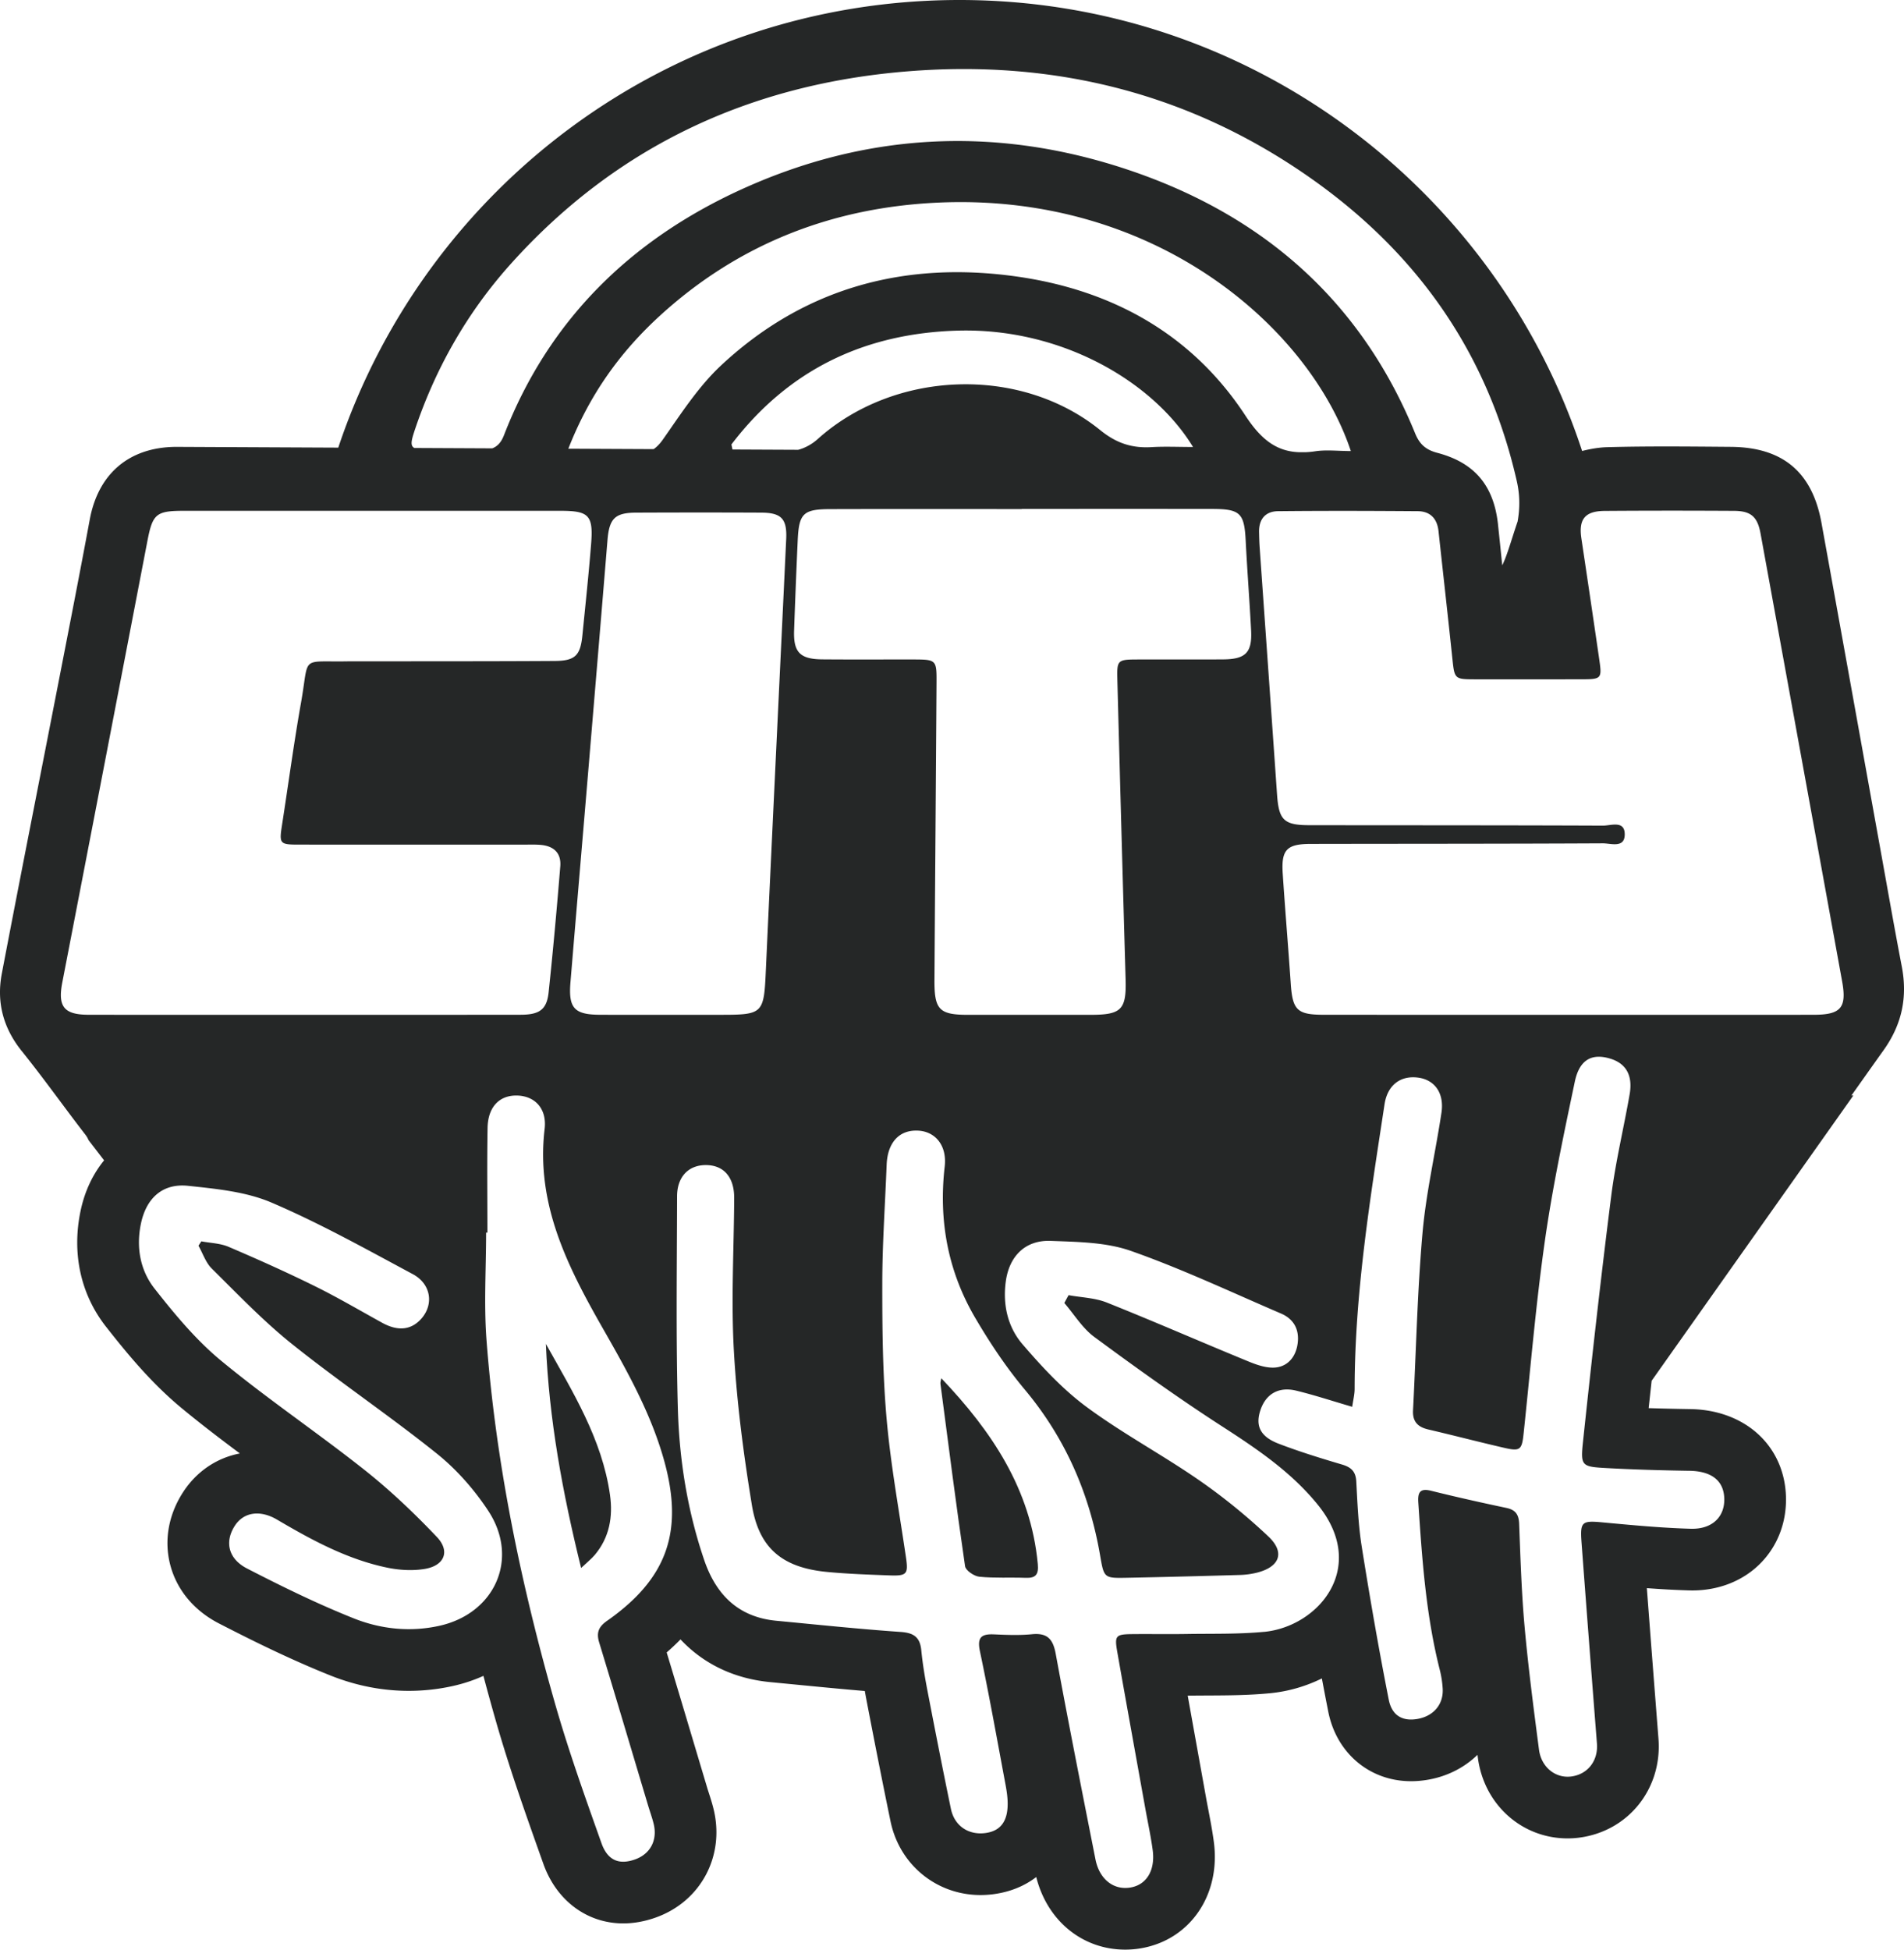 <svg xmlns="http://www.w3.org/2000/svg" id="Layer_2" viewBox="0 0 1788.83 1831.41"><defs><style>.cls-1{fill:#252727}</style></defs><g id="Layer_2-2"><g id="Layer_1-2"><path d="M1786.72 907.76c-6.86-35.76-13.14-71.63-19.62-107.46-18.61-103.06-37.11-206.14-55.81-309.18-8.66-47.7-36.39-70.99-85.11-71.36-38.72-.3-77.47-.75-116.15.31-7.86.21-15.8 1.61-23.62 3.55C1405.76 177.68 1174.48 0 901.58 0S399.39 176.18 317.81 420.49l-152.86-.72c-44.14.46-72.72 25.59-80.63 68.3-9.12 49.24-18.76 98.38-28.33 147.55C37.9 728.58 19.46 821.47 1.72 914.5c-5.12 26.81 1.2 51.07 18.76 72.88 20.55 25.53 39.5 52.32 59.55 78.26 1.45 1.88 2.48 3.64 3.16 5.37l14.61 18.98c-10.52 12.85-18.17 28.87-22.07 47.33-8.43 39.94.04 78.61 23.84 108.89 19.34 24.61 42.38 52.85 71.26 76.69 17.92 14.8 36.3 28.83 54.53 42.41-21.89 4.2-40.86 17.02-53.49 36.59-13.74 21.3-17.93 45.67-11.79 68.62 6.19 23.16 22.35 42.48 45.5 54.41 30.21 15.56 66.31 33.55 104.93 48.99 23.91 9.56 48.67 14.41 73.59 14.41 13.78 0 27.6-1.51 41.07-4.49 10.22-2.26 19.92-5.48 29.01-9.59 3.59 13.53 7.35 27.19 11.29 40.99 12.98 45.51 28.82 90.04 44.14 133.1l.91 2.56c12.28 34.46 41.02 55.87 75.02 55.87 9.74 0 19.76-1.77 29.81-5.26 42.95-14.91 66.06-58.03 54.96-102.54-1.39-5.55-2.94-10.36-4.31-14.6-.53-1.65-1.07-3.29-1.57-4.97l-12.29-41.13c-8.42-28.22-17.07-57.18-25.79-86.03 4.58-4 8.92-8.09 12.99-12.25 21.62 23.05 50.36 36.91 84.5 40.15 8.35.8 16.71 1.61 25.06 2.42 20.83 2.03 42.14 4.1 63.6 5.91.59 3.37 1.24 6.85 1.94 10.48 5.89 30.61 13.75 70.99 22.23 111.98 8.44 40.75 43.21 69.2 84.56 69.2 3.95 0 7.97-.26 11.96-.78 15.68-2.04 29.32-7.65 40.37-16.13 10.32 41.02 43.33 68.2 83.65 68.19 5.42 0 10.9-.52 16.27-1.54 45.37-8.61 73.52-50.57 66.92-99.77-1.42-10.56-3.31-20.4-5.13-29.92-.74-3.87-1.49-7.73-2.18-11.6 0 0-13.89-77.18-17.22-95.75h.25c6.12-.1 12.24-.12 18.37-.15 18.81-.09 38.26-.17 58.54-2.11 17.24-1.65 33.8-6.48 48.88-13.92a3335.2 3335.2 0 0 0 5.98 31.08c7.7 39.17 38.97 65.48 77.81 65.48 5.4 0 10.96-.51 16.55-1.51 18.12-3.27 33.84-11.57 45.87-23.26.05.36.34 2.62.34 2.62 5.71 43.96 41.18 75.87 84.34 75.87 3.58 0 7.2-.23 10.76-.69 46.2-5.93 78.26-45.91 74.58-93-3.99-50.96-7.59-97.63-10.91-141.39 13.06.97 26.27 1.74 39.59 2.12 1.04.03 2.08.05 3.09.05 25.21 0 48.06-9.15 64.33-25.76 15.78-16.11 24.2-37.95 23.71-61.55-1.05-48.07-37.96-82.22-89.76-83.05-14.47-.23-27.36-.53-39.26-.91.95-8.77 1.88-17.31 2.8-25.71l189.48-267.94h-1.79c10.07-14.21 20.13-28.43 30.24-42.61 17.33-24.31 22.6-49.91 17.06-78.74Zm-1397.5-502.4c19.49-58.67 49.42-111.51 90.72-157.51C579.5 136.99 705.29 78.94 852.58 67.03c139.34-11.28 267.99 21.21 382.31 102.79 98.22 70.1 163.2 163.29 190.18 282.26 3.03 13.34 2.89 25.79.73 37.86-5.49 15.9-9.54 31.16-14.42 41.13-1.21-11.68-2.37-23.36-3.64-35.02-.15-1.35-.27-2.71-.42-4.06-4.03-35.86-21.94-57.4-56.92-66.6-10.76-2.84-16.66-7.94-20.94-18.46-51.77-126.89-146.54-207.57-274.91-249.18-121.49-39.38-242.03-32.82-358.35 20.34-103.93 47.49-180.85 122.68-222.71 230.73-2.59 6.67-6.05 10.47-11.02 12.35l-73.17-.35c-3.74-1.95-3.14-6.2-.06-15.47h-.02Zm660.52 231.97c2.49 94.22 5.06 188.44 7.78 282.64.81 28.33-3.84 33.31-32.67 33.31-38.26 0-76.51-.02-114.77.02-27.63.03-32.33-4.58-32.14-32.83.59-92.89 1.36-185.79 1.94-278.68.15-22.25-.05-22.28-22.76-22.31-28.23-.04-56.48.14-84.71-.1-20.83-.2-27.06-6.73-26.34-27.15.98-28.22 2.11-56.42 3.39-84.63 1.13-25.19 5.15-29.26 30.23-29.34 60.11-.18 120.22-.06 180.34-.06v-.14c59.65 0 119.31-.05 178.98.03 26.24.04 30.02 4.01 31.32 29.65 1.44 28.19 3.63 56.33 5.1 84.52 1.07 20.63-5.13 27-26.1 27.14-27.32.21-54.65-.04-81.97.09-17.04.09-18.05.93-17.61 17.84ZM688.17 422.25c-.33-1.57-.66-3.14-1-4.72 53.29-70 124.75-104.51 212.82-106.96 96.82-2.68 183.19 47.51 220.87 109.31-14.25 0-26.61-.59-38.88.14-18.4 1.11-33.03-3.58-48.28-15.94-75.39-61.13-193.68-56.29-265.67 8.55-4.91 4.41-11.59 8.23-18.14 9.91l-61.73-.29h.01Zm50.46 84.32c-6.31 134.65-12.91 269.29-19.06 403.96-1.91 42-2.17 42.77-43.79 42.73h-50.56c-20.5 0-41 .06-61.5-.03-24.18-.09-29.79-6.16-27.76-30.57 5.46-65.8 11.11-131.58 16.63-197.38 6.09-72.61 12.18-145.21 18.14-217.83 1.67-20.34 6.92-25.83 26.99-25.9 39.18-.16 78.36-.19 117.52 0 18.95.1 24.3 5.82 23.4 25.02h-.01Zm431.46-116.14c-50.2-76.62-125.25-118.02-214.98-130.69-104.81-14.79-199.38 10.39-277.7 83.57-21.28 19.88-37.6 45.35-54.52 69.43-2.87 4.08-5.66 7.03-8.81 9.16l-80.13-.38c20.1-51.32 49.03-91.1 86.05-124.94C693.93 229 782.19 194.8 881.52 190.32c205.69-9.25 349.52 118.9 387.6 233.38-11.97 0-23.2-1.4-33.94.28-3.11.49-6 .69-8.85.83l-6.01-.03c-21.52-.84-35.87-12.42-50.23-34.34ZM83.32 953.23c-23.29-.02-29.18-7.64-24.78-30.42 26.73-138.12 53.36-276.27 79.91-414.43 4.91-25.54 8.08-28.53 34.09-28.54 118-.03 235.99-.03 353.97 0 26.91 0 30.99 4.15 28.83 31.36-2.28 28.59-5.34 57.12-8.18 85.66-1.88 18.87-6.76 23.91-26 24.03-60.58.38-121.18.27-181.76.35-4.1 0-8.2-.07-12.3 0-45.72.89-36.28-6.3-44.25 38.61-6.84 38.54-12.01 77.39-18.03 116.06-2.52 16.22-1.75 17.47 14.49 17.49 71.07.08 142.14.03 213.21.03 5.01 0 10.04-.19 15.03.2 12.83.99 19.84 7.74 18.84 20.2-3.21 39.48-6.76 78.96-10.95 118.34-1.71 16.12-8.51 21.01-26.21 21.04-68.33.11-136.66.04-204.99.05-66.97 0-133.93.05-200.9-.02h-.02Zm329.34 574.02c-27.53 6.09-55.14 3.06-80.63-7.14-34.09-13.62-67.24-29.87-99.91-46.7-17.88-9.21-21.12-25.24-11.54-40.1 8.29-12.85 23.63-15.29 39.77-5.79 32.69 19.23 65.96 37.3 103.47 45.09 11.34 2.36 23.71 3.06 35.07 1.22 18.64-3.03 24.33-16.62 11.49-30.11-21.23-22.33-43.76-43.78-67.9-62.9-44.24-35.05-91.24-66.69-134.74-102.61-23.54-19.43-43.61-43.65-62.59-67.81-13.51-17.18-17.39-38.9-12.71-61.12 5.04-23.86 20.33-37.93 44.38-35.35 26.47 2.83 54.32 5.48 78.33 15.76 45.49 19.46 88.95 43.78 132.66 67.19 17.15 9.19 19.85 28.22 8.27 41.57-9.56 11.01-22.13 12.34-37.03 4.12-21.13-11.65-41.97-23.91-63.59-34.57-26.52-13.07-53.55-25.19-80.75-36.8-7.83-3.33-17-3.51-25.55-5.13-.9 1.36-1.8 2.73-2.7 4.09 4.09 7.24 6.81 15.89 12.52 21.51 24.55 24.26 48.55 49.42 75.41 70.91 44.43 35.52 91.78 67.4 136.14 102.99 18.52 14.86 35.01 33.66 48.11 53.52 29.51 44.69 6.62 96.54-45.97 108.16h-.01Zm157.75-4.76c-8.11 5.69-10.29 11.19-7.44 20.52 15.53 50.94 30.65 102 45.93 153.03 1.7 5.68 3.74 11.26 5.17 16.99 3.89 15.59-3.09 28.66-17.74 33.75-14.48 5.03-25.37 1.11-31.22-15.31-15.55-43.72-31.19-87.52-43.91-132.11-31.76-111.45-55.31-224.65-64.11-340.4-2.55-33.51-.39-67.38-.39-101.08h1.22c0-32.78-.41-65.58.16-98.35.34-19.71 11.11-30.74 27.6-30.41 16.67.33 28.28 12.08 26 31.39-8.35 70.69 21.66 129.45 54.96 187.8 22.56 39.52 44.96 79.28 57.3 123.64 18.52 66.52 3.02 110.89-53.52 150.55h-.01Zm617.09 10.4c-23.95 2.29-48.2 1.62-72.32 2.01-16.85.28-33.71-.03-50.56.12-16.64.14-17.68 1.17-14.84 17.28 8.61 48.87 17.48 97.7 26.25 146.54 2.33 13 5.16 25.93 6.92 39 2.53 18.89-5.56 32.33-20.28 35.12-16 3.04-29.71-7.3-33.47-26.32-12.71-64.32-25.48-128.64-37.35-193.12-2.55-13.88-7.9-19.77-22.3-18.38-11.74 1.14-23.7.67-35.52.14-11.89-.53-16.18 2.6-13.39 15.81 8.73 41.43 16.16 83.13 23.95 124.75 1.09 5.8 2.02 11.72 2.11 17.6.3 17.41-6.69 26.61-21.02 28.47-15.81 2.05-28.98-6.74-32.29-22.7-7.65-37-14.92-74.08-22.07-111.19-2.41-12.51-4.52-25.14-5.76-37.8-1.22-12.29-7.03-16.38-19.38-17.23-39.02-2.7-77.94-6.8-116.88-10.51-35.65-3.39-56.63-24.53-67.7-57.02-15.69-46.08-23.4-93.88-24.75-142.19-1.86-66.45-.88-132.98-.74-199.47.04-18.44 10.8-29.41 27.08-29.36 16.81.04 26.68 11.39 26.58 31.01-.24 47.84-2.98 95.8-.29 143.46 2.72 48.49 9.05 96.96 16.92 144.91 6.75 41.01 29.07 58.91 71.03 62.85 19.49 1.83 39.1 2.51 58.67 3.22 16.05.57 17.33-1.44 15.03-17.12-6.33-43.25-14.29-86.36-18.14-129.83-3.72-42.08-4.11-84.54-4.08-126.85.02-37.32 2.66-74.65 4.1-111.96.81-20.77 11.69-32.78 29.16-32.07 16.4.65 27.67 13.79 25.38 33.78-5.82 50.67 2.98 98.31 28.66 142.09 13.77 23.47 29.05 46.46 46.49 67.29 38.22 45.69 60.88 97.81 70.88 156 3.63 21.1 3.67 21.32 24.97 20.9 35.53-.69 71.04-1.65 106.57-2.65a75.81 75.81 0 0 0 14.85-1.94c22.16-5.23 27.8-18.98 11.72-34.19-20.41-19.28-42.46-37.21-65.56-53.18-34.42-23.8-71.63-43.67-105.25-68.5-22.39-16.54-41.91-37.62-60.18-58.87-13.98-16.24-18.73-37.25-15.73-59.15 3.27-23.71 18.33-38.93 42.21-38 25.28.99 51.94 1.19 75.3 9.41 47.98 16.87 94.21 38.73 141.04 58.83 11.77 5.04 17.22 14.66 15.72 27.51-1.42 12.06-8.26 21.48-19.95 23.09-8.22 1.12-17.7-2.04-25.77-5.34-44.64-18.29-88.83-37.68-133.63-55.56-11.14-4.45-23.93-4.75-35.95-6.95-1.34 2.45-2.67 4.91-4 7.36 9.3 10.77 17.02 23.66 28.18 31.9 39.17 28.89 78.77 57.34 119.65 83.73 33.09 21.36 65.33 43.04 90.41 74 47.62 58.84.55 114.42-50.68 119.32v-.05Zm399.74-151.28c20.77.34 32.37 9.22 32.75 26.38.35 16.88-11.31 28.65-31.52 28.07-27.72-.8-55.4-3.42-83.02-6-19.07-1.77-21.04-.69-19.61 18.46 4.7 63.1 9.56 126.19 14.5 189.27 1.26 16.09-8.55 28.98-24.18 30.98-14.62 1.88-28.09-8.57-30.25-25.16-5-38.35-10.03-76.76-13.51-115.29-2.9-32.16-3.9-64.51-5.14-96.81-.33-8.76-3.31-13.19-12.01-15.03-23.61-4.99-47.18-10.25-70.59-16.07-10.77-2.68-12.76 1.63-12.14 11.09 3.52 52.72 7.1 105.41 20.13 156.92a97.842 97.842 0 0 1 2.76 17.53c.99 14.81-8.35 26-23.47 28.73-13.76 2.48-24.17-2.68-27.2-18.11-9.41-47.72-17.74-95.67-25.37-143.71-3.2-20.18-4.03-40.78-5.13-61.22-.51-9.39-4.78-13.37-13.42-15.92-20.06-5.93-40.12-12.1-59.62-19.6-17.36-6.68-21.96-16.88-16.94-31.7 5.09-14.98 17.05-22.08 33.46-18.11 17.15 4.15 33.95 9.72 52.71 15.19.91-6.47 2.26-11.63 2.27-16.79.1-90.1 14.61-178.7 28.09-267.38 2.73-17.97 14.87-27.13 31.24-25.1 15.83 1.96 25.01 14.56 22.24 33.01-5.69 37.81-14.49 75.3-17.83 113.29-4.88 55.25-5.97 110.83-8.88 166.26-.55 10.62 4.46 15.7 14.3 18 23.95 5.59 47.75 11.81 71.7 17.33 14.65 3.38 16.28 1.7 17.87-13.28 6.4-60.21 11.39-120.62 19.9-180.54 7.15-50.41 17.76-100.38 28.23-150.25 4.37-20.79 16.16-26.9 33.46-21.55 14.73 4.56 21.15 15.69 18.04 33.5-5.56 31.84-13.22 63.37-17.29 95.39-9.79 77.21-18.42 154.56-26.63 231.96-2.28 21.5-.72 22.41 20.97 23.64 26.34 1.49 52.73 2.2 79.12 2.63h.01Zm116.89-428.36c-76.98.05-153.97.01-230.96.01s-153.07.03-229.6-.03c-24.85 0-29.19-4.41-30.88-29.05-2.36-34.52-5.28-69-7.55-103.54-1.48-22.39 3.74-27.84 26.07-27.89 91.56-.18 183.13-.08 274.69-.55 7.49-.03 20.53 4.83 20.56-8.39.03-13.49-12.98-8.21-20.45-8.25-92.02-.39-184.04-.28-276.05-.41-23.73-.03-28.48-4.88-30.14-28.58-5.4-77.69-10.94-155.38-16.4-233.05-.31-4.55-.4-9.1-.51-13.66-.27-12.19 6-19.55 17.85-19.67 43.73-.45 87.45-.32 131.18 0 11.73.08 18.28 6.9 19.56 18.7 4.31 39.83 8.82 79.66 12.99 119.51 2.03 19.37 2.03 19.71 21.18 19.74 33.25.03 66.51.03 99.77-.02 19.25-.02 19.73-.46 17.05-18.93-5.5-37.85-11.11-75.67-16.77-113.49-2.69-17.95 3.35-25.62 21.83-25.76 40.54-.3 81.09-.28 121.63-.05 15.99.09 22.02 5.6 24.9 21.4 25.58 140.19 51.14 280.4 76.63 420.61 4.49 24.73-1.16 31.32-26.57 31.34h-.01Z" class="cls-1"/><path d="M512.86 1262.42c2.94 70.55 15.51 139.28 33.1 210.49 5.92-5.59 9.74-8.59 12.79-12.2 13.9-16.46 17.24-36.04 14.34-56.51-7.44-52.46-34.97-96.56-60.22-141.78h-.01Zm370.69 37.48c7.49 57.15 14.81 114.34 23.14 171.36.59 4 8.45 9.36 13.36 9.86 14.41 1.47 29.05.5 43.58 1.06 9.85.38 12.26-3.5 11.37-13.11-6.57-70.22-43.3-124.66-90.64-174.39-.32 1.92-1.01 3.64-.8 5.22h-.01Z" class="cls-1"/></g></g></svg>